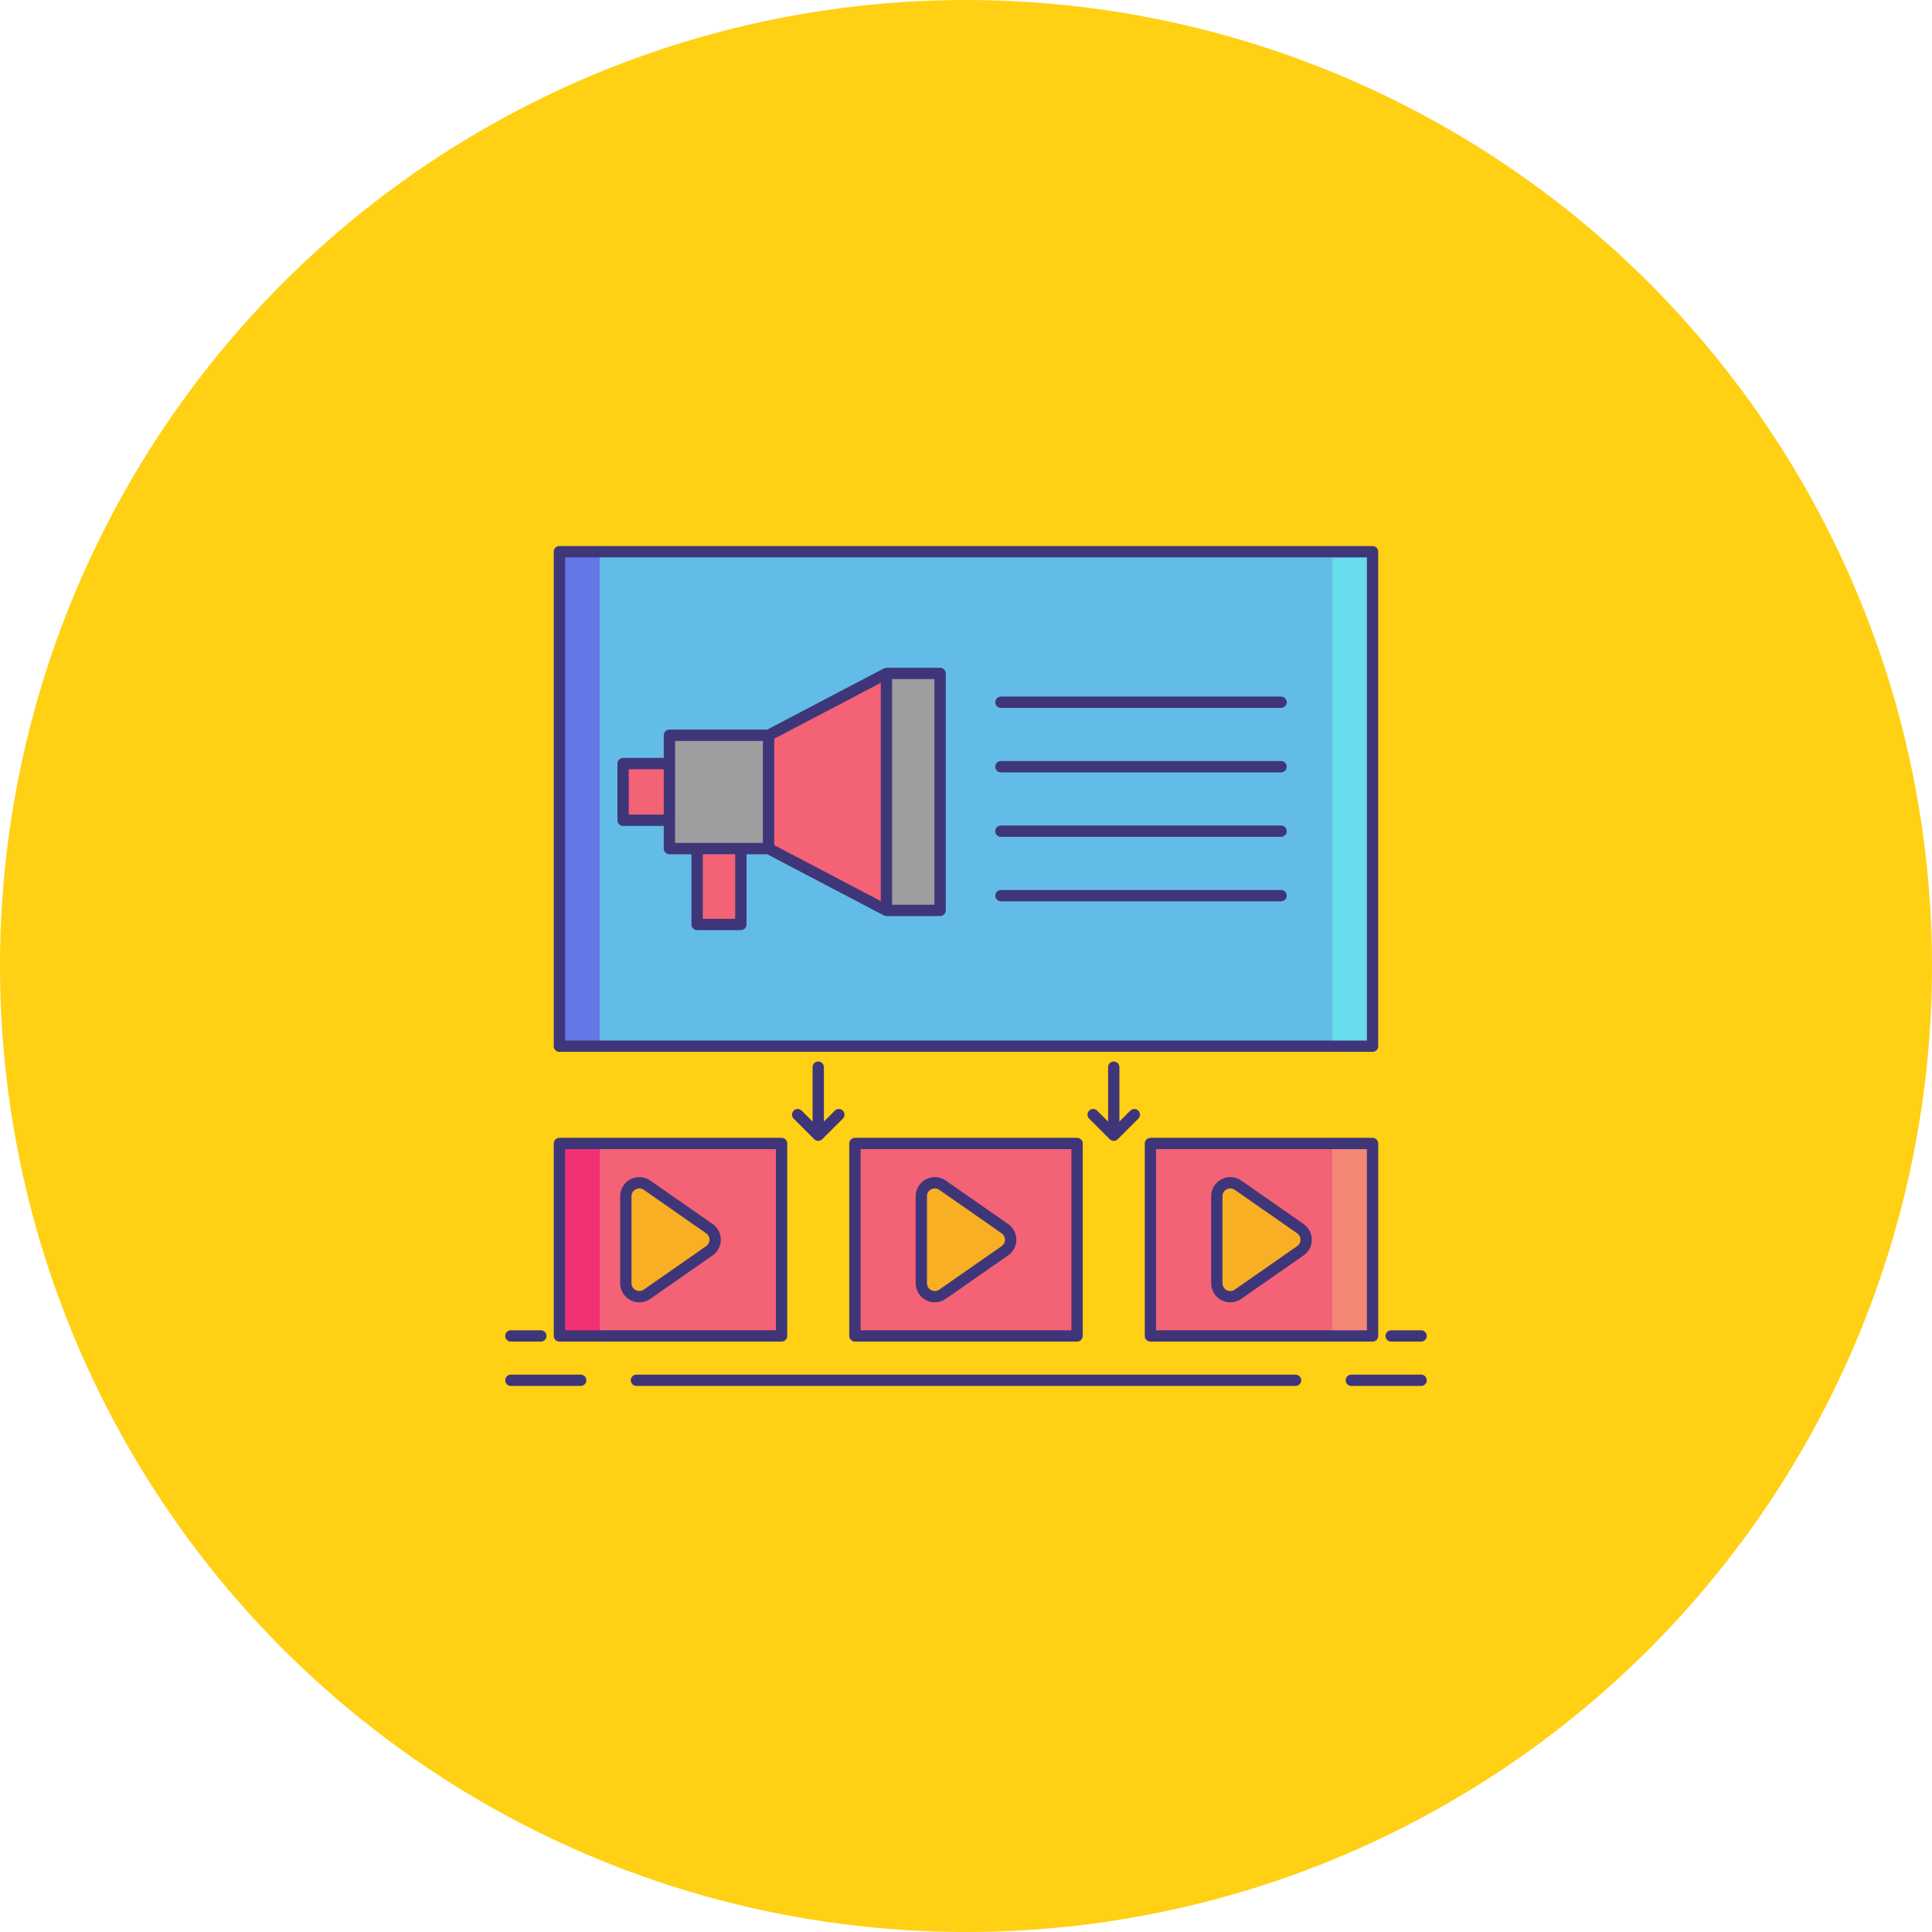 <?xml version="1.0" encoding="UTF-8"?> <svg xmlns="http://www.w3.org/2000/svg" width="300" height="300" viewBox="0 0 300 300" fill="none"> <circle cx="150" cy="150" r="150" fill="#FFD014"></circle> <path d="M178.637 177.562H213.133V207.444H178.637V177.562Z" fill="#F46275"></path> <path d="M86.867 177.562H121.363V207.444H86.867V177.562Z" fill="#F46275"></path> <path d="M86.867 177.562H93.117V207.444H86.867V177.562Z" fill="#F43075"></path> <path d="M206.881 177.562H213.131V207.444H206.881V177.562Z" fill="#F48875"></path> <path d="M132.752 177.562H167.248V207.444H132.752V177.562Z" fill="#F46275"></path> <path d="M100.467 184.033L110.157 190.786C111.351 191.618 111.351 193.386 110.157 194.218L100.467 200.971C99.081 201.937 97.18 200.945 97.18 199.256V185.75C97.179 184.059 99.08 183.067 100.467 184.033V184.033Z" fill="#F8AF23"></path> <path d="M146.352 184.033L156.042 190.786C157.236 191.618 157.236 193.386 156.042 194.218L146.352 200.971C144.965 201.937 143.064 200.945 143.064 199.256V185.75C143.064 184.059 144.965 183.067 146.352 184.033Z" fill="#F8AF23"></path> <path d="M192.234 184.033L201.925 190.786C203.119 191.618 203.119 193.386 201.925 194.218L192.234 200.971C190.848 201.937 188.947 200.945 188.947 199.256V185.75C188.947 184.059 190.848 183.067 192.234 184.033Z" fill="#F8AF23"></path> <path d="M86.867 85.669H213.131V162.451H86.867V85.669Z" fill="#63BCE7"></path> <path d="M86.867 85.669H93.117V162.451H86.867V85.669Z" fill="#6377E7"></path> <path d="M206.881 85.669H213.131V162.451H206.881V85.669Z" fill="#67DCEB"></path> <path d="M137.648 141.37L119.342 131.763V114.177L137.648 104.57V141.37Z" fill="#F46275"></path> <path d="M137.646 104.57H145.974V141.369H137.646V104.57Z" fill="#9E9E9E"></path> <path d="M103.945 114.177H119.341V131.771H103.945V114.177Z" fill="#9E9E9E"></path> <path d="M96.754 118.569H103.946V127.37H96.754V118.569Z" fill="#F46275"></path> <path d="M108.248 131.771H115.039V143.55H108.248V131.771Z" fill="#F46275"></path> <path d="M86.867 208.323H121.363C121.848 208.323 122.241 207.93 122.241 207.444V177.562C122.241 177.076 121.848 176.683 121.363 176.683H86.867C86.382 176.683 85.988 177.076 85.988 177.562V207.444C85.988 207.929 86.382 208.323 86.867 208.323V208.323ZM87.746 178.44H120.484V206.565H87.746V178.44Z" fill="#3F3679"></path> <path d="M132.752 176.683C132.267 176.683 131.873 177.076 131.873 177.562V207.444C131.873 207.93 132.267 208.323 132.752 208.323H167.248C167.733 208.323 168.127 207.93 168.127 207.444V177.562C168.127 177.076 167.733 176.683 167.248 176.683H132.752ZM166.37 206.565H133.631V178.44H166.37V206.565Z" fill="#3F3679"></path> <path d="M213.132 176.683H178.637C178.152 176.683 177.758 177.076 177.758 177.562V207.444C177.758 207.93 178.152 208.323 178.637 208.323H213.132C213.617 208.323 214.011 207.93 214.011 207.444V177.562C214.011 177.076 213.617 176.683 213.132 176.683ZM212.253 206.565H179.516V178.44H212.253V206.565Z" fill="#3F3679"></path> <path d="M110.66 190.065L100.97 183.313C100.058 182.678 98.882 182.603 97.897 183.117C96.912 183.63 96.301 184.639 96.301 185.75V199.256C96.301 200.366 96.912 201.375 97.897 201.889C98.331 202.116 98.803 202.228 99.273 202.228C99.869 202.228 100.46 202.047 100.97 201.693L110.66 194.94C111.456 194.385 111.932 193.474 111.932 192.503C111.932 191.532 111.457 190.621 110.66 190.065V190.065ZM109.655 193.498L99.965 200.251C99.587 200.513 99.119 200.544 98.711 200.33C98.303 200.118 98.059 199.716 98.059 199.256V185.75C98.059 185.29 98.303 184.888 98.711 184.675C98.891 184.581 99.083 184.534 99.274 184.534C99.515 184.534 99.754 184.608 99.965 184.755L109.655 191.508C109.985 191.738 110.175 192.101 110.175 192.503C110.175 192.905 109.985 193.267 109.655 193.498V193.498Z" fill="#3F3679"></path> <path d="M143.78 201.889C144.214 202.116 144.686 202.228 145.155 202.228C145.751 202.228 146.343 202.047 146.852 201.693L156.543 194.94C157.339 194.385 157.815 193.474 157.815 192.503C157.815 191.531 157.339 190.621 156.543 190.066L146.852 183.313C145.942 182.678 144.765 182.603 143.78 183.117C142.795 183.63 142.184 184.639 142.184 185.75V199.256C142.184 200.366 142.795 201.375 143.78 201.889ZM143.941 185.75C143.941 185.29 144.185 184.888 144.593 184.675C144.773 184.581 144.966 184.534 145.157 184.534C145.397 184.534 145.637 184.608 145.847 184.755L155.538 191.508C155.868 191.738 156.057 192.1 156.057 192.503C156.057 192.905 155.868 193.267 155.538 193.498L145.847 200.251C145.47 200.513 145.001 200.544 144.593 200.33C144.185 200.117 143.941 199.716 143.941 199.256V185.75Z" fill="#3F3679"></path> <path d="M189.664 201.889C190.098 202.116 190.57 202.228 191.04 202.228C191.635 202.228 192.227 202.048 192.737 201.693L202.427 194.94C203.224 194.385 203.699 193.474 203.699 192.503C203.699 191.532 203.224 190.621 202.427 190.066L192.737 183.313C191.825 182.678 190.648 182.604 189.664 183.117C188.68 183.631 188.068 184.64 188.068 185.75V199.256C188.068 200.366 188.68 201.375 189.664 201.889V201.889ZM189.826 185.75C189.826 185.289 190.07 184.888 190.477 184.675C190.658 184.58 190.85 184.534 191.041 184.534C191.282 184.534 191.521 184.609 191.732 184.755L201.422 191.508C201.752 191.738 201.942 192.101 201.942 192.503C201.942 192.905 201.752 193.268 201.422 193.498L191.732 200.251C191.354 200.513 190.887 200.544 190.477 200.331C190.07 200.118 189.826 199.716 189.826 199.256V185.75Z" fill="#3F3679"></path> <path d="M169.125 172.459C168.781 172.802 168.781 173.359 169.125 173.702L172.32 176.897C172.492 177.069 172.717 177.154 172.942 177.154C173.167 177.154 173.392 177.069 173.564 176.897L176.759 173.702C177.103 173.359 177.103 172.802 176.759 172.459C176.416 172.115 175.86 172.115 175.517 172.459L173.818 174.157C173.819 174.146 173.822 174.135 173.822 174.123V165.71C173.822 165.224 173.428 164.831 172.943 164.831C172.458 164.831 172.064 165.224 172.064 165.71V174.123C172.064 174.135 172.067 174.146 172.067 174.157L170.369 172.459C170.024 172.115 169.468 172.115 169.125 172.459V172.459Z" fill="#3F3679"></path> <path d="M86.867 163.33H213.131C213.616 163.33 214.01 162.937 214.01 162.451V85.669C214.01 85.183 213.616 84.79 213.131 84.79H86.867C86.382 84.79 85.988 85.183 85.988 85.669V162.451C85.988 162.937 86.382 163.33 86.867 163.33V163.33ZM87.746 86.548H212.252V161.572H87.746V86.548Z" fill="#3F3679"></path> <path d="M145.974 103.691H137.646C137.498 103.691 137.361 103.732 137.238 103.796V103.792L119.124 113.298H103.945C103.46 113.298 103.066 113.691 103.066 114.177V117.691H96.754C96.269 117.691 95.875 118.084 95.875 118.57V127.37C95.875 127.856 96.269 128.249 96.754 128.249H103.066V131.771C103.066 132.256 103.46 132.65 103.945 132.65H107.369V143.55C107.369 144.036 107.763 144.429 108.248 144.429H115.039C115.524 144.429 115.918 144.036 115.918 143.55V132.65H119.138L137.238 142.147V142.142C137.361 142.207 137.498 142.247 137.646 142.247H145.974C146.46 142.247 146.853 141.854 146.853 141.368V104.57C146.853 104.085 146.46 103.691 145.974 103.691V103.691ZM97.633 126.491V119.448H103.066V126.491H97.633ZM104.824 127.37V118.57V115.056H118.461V130.892H115.038H108.247H104.823V127.37H104.824ZM114.16 142.671H109.127V132.65H114.16V142.671ZM120.22 114.708L136.768 106.025V139.916L120.22 131.232V114.708ZM145.096 140.491H138.525V105.449H145.096V140.491Z" fill="#3F3679"></path> <path d="M198.925 108.163H155.422C154.937 108.163 154.543 108.556 154.543 109.042C154.543 109.528 154.937 109.921 155.422 109.921H198.925C199.41 109.921 199.804 109.528 199.804 109.042C199.804 108.556 199.41 108.163 198.925 108.163Z" fill="#3F3679"></path> <path d="M198.925 118.175H155.422C154.937 118.175 154.543 118.568 154.543 119.054C154.543 119.539 154.937 119.933 155.422 119.933H198.925C199.41 119.933 199.804 119.539 199.804 119.054C199.804 118.568 199.41 118.175 198.925 118.175Z" fill="#3F3679"></path> <path d="M198.925 128.187H155.422C154.937 128.187 154.543 128.58 154.543 129.065C154.543 129.551 154.937 129.944 155.422 129.944H198.925C199.41 129.944 199.804 129.551 199.804 129.065C199.804 128.58 199.41 128.187 198.925 128.187Z" fill="#3F3679"></path> <path d="M198.925 138.199H155.422C154.937 138.199 154.543 138.592 154.543 139.078C154.543 139.564 154.937 139.957 155.422 139.957H198.925C199.41 139.957 199.804 139.564 199.804 139.078C199.804 138.592 199.41 138.199 198.925 138.199Z" fill="#3F3679"></path> <path d="M90.17 213.452H79.33C78.845 213.452 78.451 213.845 78.451 214.331C78.451 214.817 78.845 215.21 79.33 215.21H90.17C90.655 215.21 91.049 214.817 91.049 214.331C91.049 213.845 90.655 213.452 90.17 213.452Z" fill="#3F3679"></path> <path d="M220.67 213.452H209.83C209.345 213.452 208.951 213.845 208.951 214.331C208.951 214.817 209.345 215.21 209.83 215.21H220.67C221.155 215.21 221.549 214.817 221.549 214.331C221.549 213.845 221.155 213.452 220.67 213.452Z" fill="#3F3679"></path> <path d="M201.174 213.452H98.826C98.341 213.452 97.947 213.845 97.947 214.331C97.947 214.817 98.341 215.21 98.826 215.21H201.174C201.659 215.21 202.053 214.817 202.053 214.331C202.053 213.845 201.659 213.452 201.174 213.452Z" fill="#3F3679"></path> <path d="M79.33 208.323H83.984C84.469 208.323 84.863 207.93 84.863 207.444C84.863 206.959 84.469 206.565 83.984 206.565H79.33C78.845 206.565 78.451 206.959 78.451 207.444C78.451 207.93 78.845 208.323 79.33 208.323V208.323Z" fill="#3F3679"></path> <path d="M216.016 208.323H220.67C221.155 208.323 221.549 207.93 221.549 207.444C221.549 206.959 221.155 206.565 220.67 206.565H216.016C215.53 206.565 215.137 206.959 215.137 207.444C215.137 207.93 215.53 208.323 216.016 208.323Z" fill="#3F3679"></path> <path d="M123.24 172.459C122.897 172.802 122.897 173.359 123.24 173.702L126.436 176.897C126.607 177.069 126.832 177.154 127.057 177.154C127.282 177.154 127.507 177.069 127.679 176.897L130.875 173.702C131.218 173.359 131.218 172.802 130.875 172.459C130.531 172.115 129.975 172.115 129.632 172.459L127.933 174.157C127.934 174.146 127.937 174.135 127.937 174.123V165.71C127.937 165.224 127.543 164.831 127.058 164.831C126.573 164.831 126.179 165.224 126.179 165.71V174.123C126.179 174.135 126.182 174.146 126.183 174.157L124.484 172.459C124.139 172.115 123.583 172.115 123.24 172.459Z" fill="#3F3679"></path> </svg> 